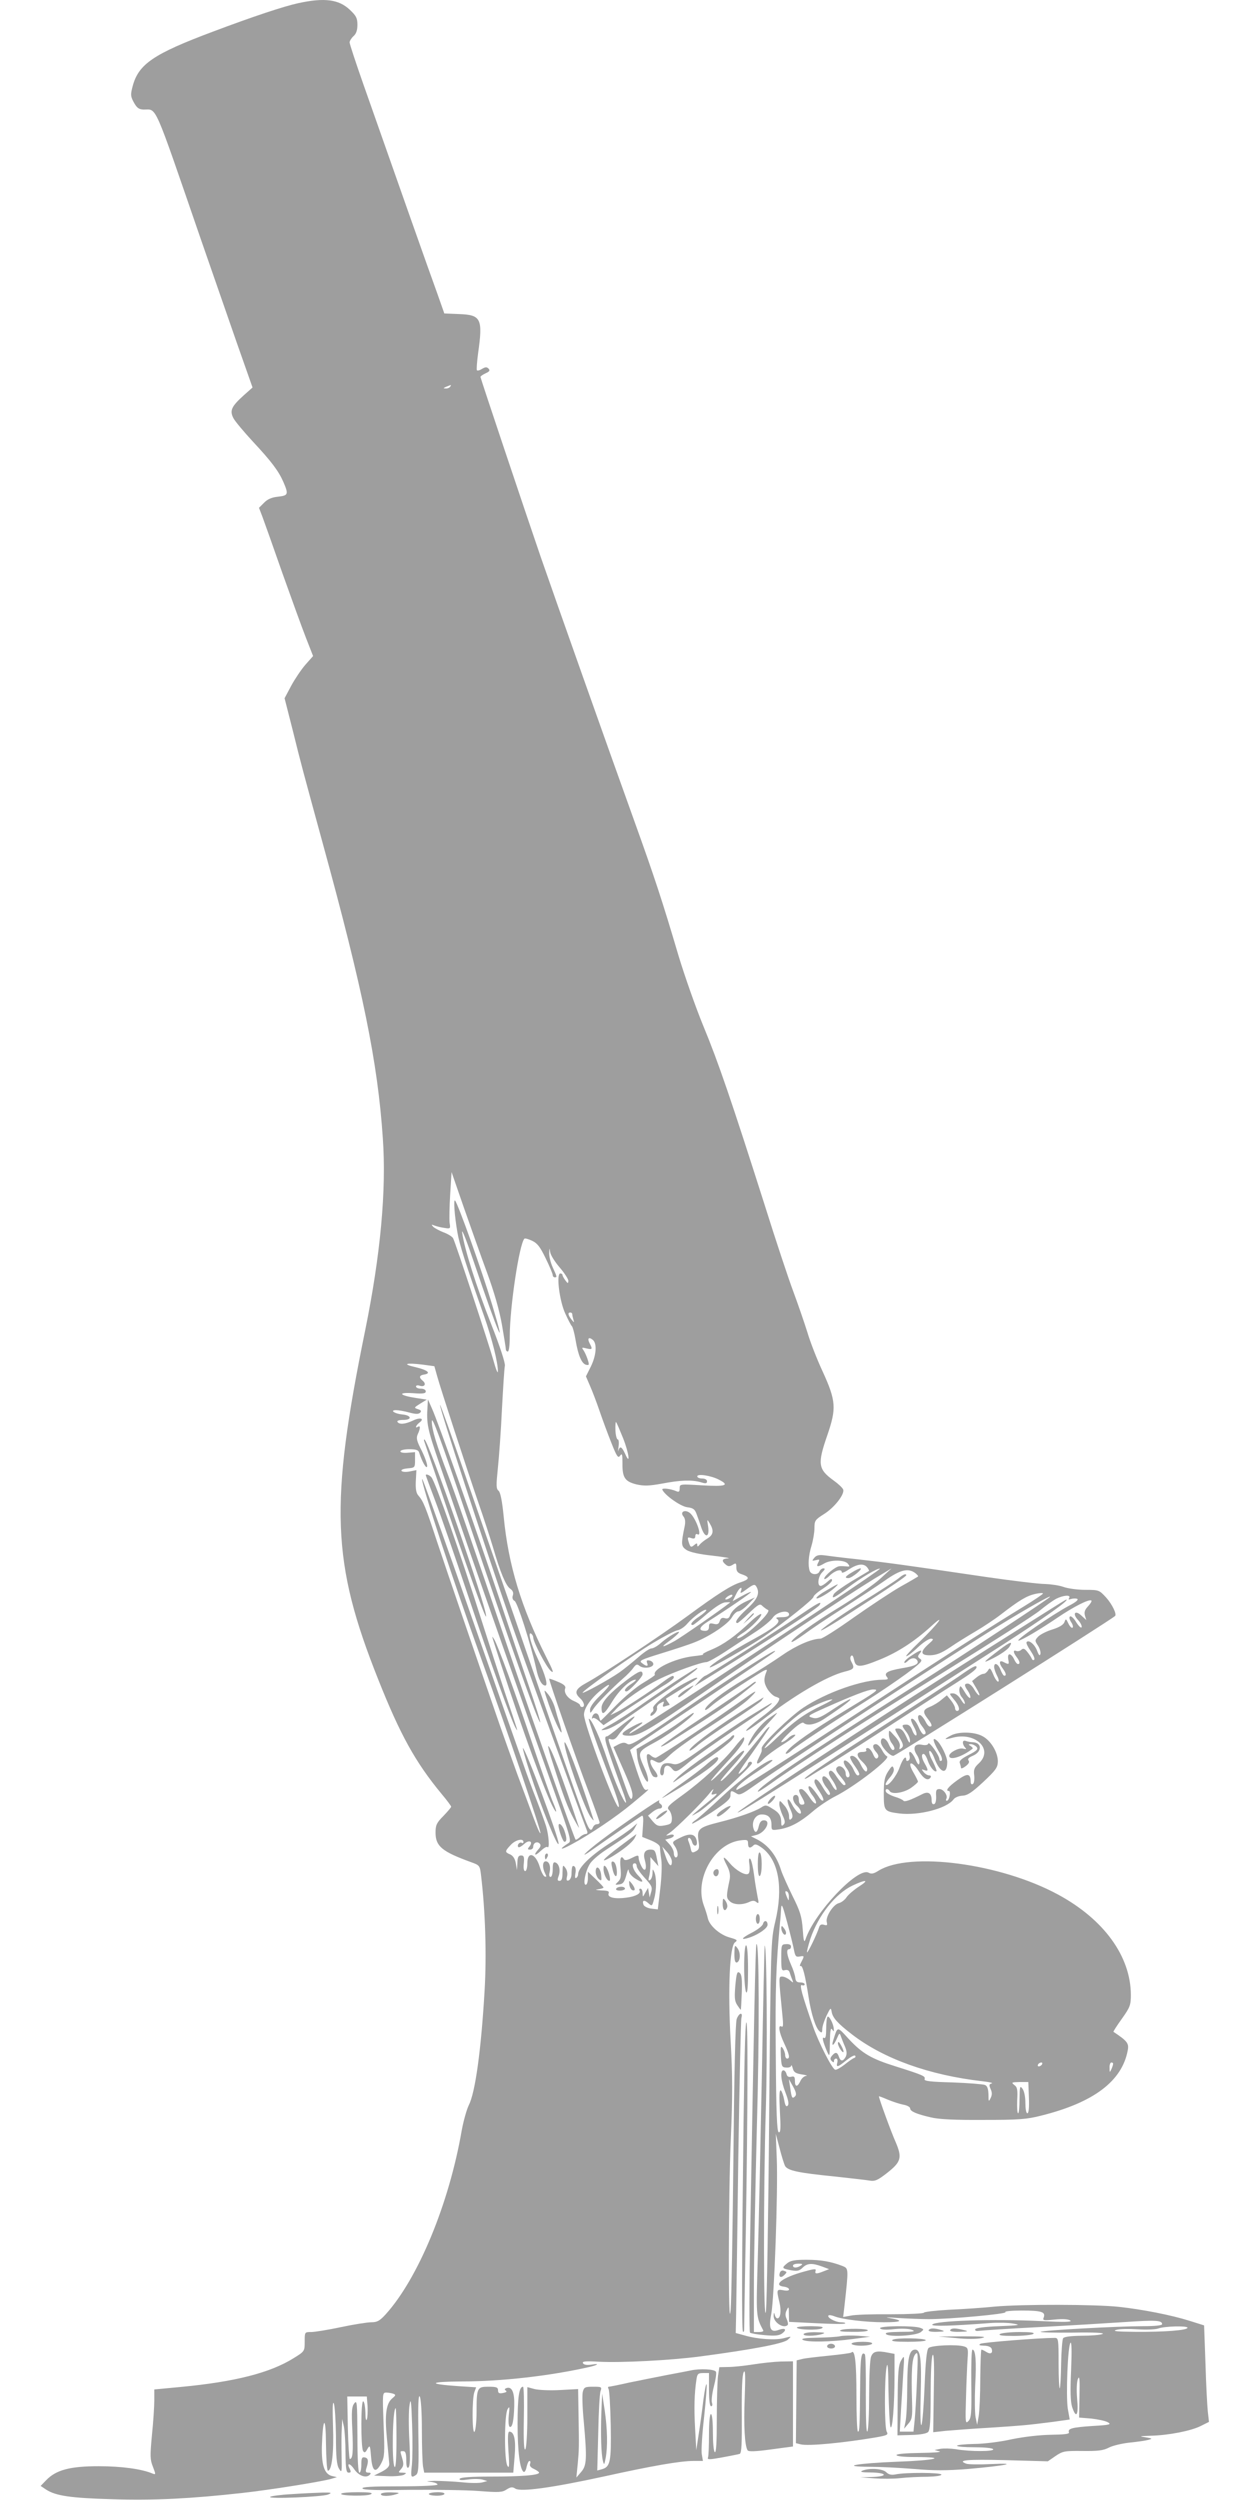 <?xml version="1.0" standalone="no"?>
<!DOCTYPE svg PUBLIC "-//W3C//DTD SVG 20010904//EN"
 "http://www.w3.org/TR/2001/REC-SVG-20010904/DTD/svg10.dtd">
<svg version="1.0" xmlns="http://www.w3.org/2000/svg"
 width="640pt" height="1280pt" viewBox="0 0 640 1280"
 preserveAspectRatio="xMidYMid meet">
<g transform="translate(0,1280) scale(0.1,-0.1)"
fill="#9e9e9e" stroke="none">
<path d="M1528 12784 c-74 -16 -231 -68 -438 -146 -304 -114 -381 -166 -411
-280 -11 -42 -11 -51 6 -82 16 -29 26 -36 50 -37 70 -1 47 51 295 -669 56
-162 138 -398 182 -524 l81 -230 -45 -40 c-63 -57 -73 -78 -53 -117 9 -17 53
-69 97 -117 98 -105 134 -153 159 -210 27 -63 25 -69 -27 -75 -32 -3 -55 -13
-72 -31 l-26 -26 18 -47 c10 -27 56 -156 102 -288 47 -132 101 -281 121 -332
l36 -92 -39 -44 c-21 -24 -54 -73 -73 -108 l-34 -64 42 -165 c45 -182 47 -188
154 -580 205 -747 281 -1119 307 -1507 19 -267 -12 -599 -90 -983 -183 -896
-172 -1191 67 -1790 112 -282 190 -423 324 -585 27 -32 49 -62 49 -65 0 -4
-18 -25 -40 -48 -35 -35 -40 -47 -40 -85 0 -70 33 -97 181 -151 45 -16 46 -18
52 -68 22 -184 29 -407 18 -592 -18 -307 -48 -521 -81 -585 -11 -23 -27 -80
-36 -129 -65 -376 -223 -757 -389 -941 -31 -34 -44 -41 -74 -41 -20 0 -90 -11
-156 -25 -66 -14 -134 -25 -152 -25 -33 0 -33 0 -33 -49 0 -49 0 -50 -57 -85
-120 -75 -301 -121 -576 -147 l-137 -13 0 -56 c0 -30 -5 -110 -12 -177 -10
-107 -10 -126 5 -163 15 -39 15 -41 -1 -35 -56 24 -160 38 -277 38 -147 0
-218 -19 -269 -72 l-28 -29 27 -18 c50 -33 127 -44 340 -50 213 -7 405 3 665
32 137 15 401 57 455 72 l30 9 -26 6 c-38 10 -53 55 -51 151 5 153 20 163 21
14 1 -76 5 -138 10 -138 20 0 31 94 26 228 -3 90 -2 130 4 117 5 -11 10 -85
11 -165 0 -110 4 -151 16 -170 14 -23 15 -19 13 65 -1 50 -1 113 1 140 l2 50
9 -40 c4 -22 8 -84 8 -137 1 -81 4 -98 16 -98 12 0 13 4 6 19 -18 33 1 31 23
-2 23 -33 60 -47 79 -28 8 8 6 11 -7 11 -13 0 -16 5 -10 23 12 37 10 51 -8 55
-15 3 -18 -4 -18 -37 0 -23 -4 -41 -10 -41 -6 0 -10 69 -10 188 -1 172 -2 185
-16 167 -13 -17 -15 -40 -10 -138 5 -112 2 -147 -13 -147 -3 0 -8 72 -10 160
l-3 160 50 0 50 0 4 -50 c1 -28 0 -59 -4 -68 -4 -9 -7 6 -7 35 -1 28 -5 55
-11 58 -13 8 -13 -234 -1 -254 7 -11 12 -9 22 10 13 22 14 20 19 -41 6 -76 24
-86 53 -30 16 31 17 52 11 197 -6 160 -6 163 14 163 11 0 27 -3 36 -6 13 -5
13 -8 -5 -23 -32 -26 -40 -83 -28 -206 6 -60 11 -119 12 -130 1 -13 -10 -25
-38 -40 l-40 -20 68 -3 c37 -2 75 2 85 7 15 9 14 10 -7 11 -23 0 -23 1 -8 18
13 15 15 25 7 53 -12 42 -13 39 5 39 11 0 15 -12 15 -46 0 -31 4 -43 11 -38 8
5 10 45 5 139 -4 73 -4 155 1 182 6 39 9 21 13 -102 3 -82 2 -175 -1 -205 -7
-62 -5 -69 19 -53 15 9 17 31 14 214 -2 145 0 200 7 189 6 -9 11 -78 11 -171
0 -86 3 -171 6 -188 l6 -31 228 0 228 0 7 84 c7 83 -2 126 -27 126 -8 0 -9
-29 -5 -97 6 -79 4 -94 -5 -78 -17 28 -16 263 1 290 10 17 11 13 6 -32 -3 -30
-1 -54 4 -58 14 -8 22 31 24 108 2 68 -12 100 -40 90 -10 -4 -11 -8 -3 -13 7
-5 2 -9 -14 -12 -20 -4 -26 -1 -26 13 0 16 -8 19 -49 19 -58 0 -61 -5 -61
-130 0 -47 -5 -92 -10 -100 -13 -20 -14 169 -1 203 l9 24 -92 6 c-161 11 -150
23 20 24 200 0 447 28 647 73 50 11 60 21 15 13 -23 -3 -38 -1 -43 7 -6 10 12
12 81 8 116 -6 367 7 519 27 264 35 429 66 449 86 20 18 19 18 -19 8 -44 -12
-137 -6 -204 14 l-44 12 2 95 c1 52 6 410 11 795 6 385 13 710 16 723 9 32
-12 27 -24 -5 -7 -18 -13 -279 -17 -713 -4 -377 -10 -725 -14 -775 -13 -157
-12 588 1 879 9 210 9 318 -1 495 -15 270 -5 486 22 506 15 11 12 14 -27 25
-51 14 -104 61 -112 99 -3 14 -12 43 -20 64 -50 134 51 316 185 334 37 5 41 3
41 -16 0 -23 10 -27 28 -9 8 8 19 5 46 -15 83 -64 107 -202 65 -377 -22 -93
-23 -111 -31 -1005 -4 -500 -12 -944 -16 -985 -13 -115 -14 611 -1 1030 9 290
5 850 -6 838 -1 -2 -8 -293 -14 -648 -7 -355 -16 -780 -21 -944 -9 -309 -10
-306 28 -378 2 -5 -8 -8 -22 -8 l-26 0 0 233 c0 127 7 491 15 807 14 501 12
961 -2 946 -5 -4 -13 -399 -32 -1486 -5 -272 -5 -499 -1 -503 4 -4 38 -10 76
-13 53 -5 74 -2 89 9 26 20 15 30 -18 18 -42 -16 -53 7 -38 82 15 78 35 631
28 797 l-5 125 19 -72 c10 -40 23 -81 28 -92 14 -25 68 -36 258 -55 81 -9 162
-18 178 -21 25 -4 40 3 85 38 74 58 80 79 46 159 -23 51 -86 224 -86 235 0 1
20 -6 45 -17 24 -10 60 -22 80 -26 19 -3 35 -12 35 -19 0 -15 32 -29 106 -46
40 -10 126 -14 269 -13 181 0 222 3 296 22 269 67 414 177 443 334 7 36 -2 48
-73 95 -2 1 17 31 43 67 42 59 46 70 46 123 -1 197 -138 386 -373 513 -295
160 -759 221 -919 122 -25 -16 -37 -18 -51 -10 -55 30 -279 -207 -323 -342 -7
-19 -10 -7 -14 52 -5 66 -13 92 -52 170 -25 51 -52 111 -59 133 -23 74 -64
127 -124 158 l-30 15 28 7 c46 12 78 75 38 75 -13 0 -21 -9 -26 -30 -8 -35
-20 -39 -28 -9 -9 34 12 69 43 69 34 0 50 -17 50 -53 0 -29 1 -29 41 -23 55 9
106 36 170 91 30 26 81 60 114 77 102 51 291 198 266 206 -6 2 -18 17 -26 33
-9 16 -22 29 -30 29 -20 0 -19 -19 2 -42 11 -13 13 -22 6 -29 -7 -7 -14 -1
-23 20 -7 17 -19 31 -27 31 -8 0 -11 -4 -8 -10 4 -6 -5 -10 -19 -10 -33 0 -33
-20 -1 -50 14 -13 25 -29 25 -37 0 -24 -16 -13 -33 22 -16 35 -42 54 -54 41
-3 -3 6 -23 21 -44 28 -40 32 -52 17 -52 -5 0 -14 14 -21 30 -14 33 -50 61
-50 38 0 -7 7 -22 15 -32 17 -23 20 -46 5 -46 -5 0 -10 8 -10 19 0 22 -25 45
-40 36 -15 -10 -12 -21 15 -53 26 -32 30 -42 16 -42 -4 0 -21 19 -36 41 -19
30 -30 38 -38 30 -7 -7 -3 -21 16 -47 14 -21 23 -42 20 -47 -3 -6 -14 6 -24
25 -21 40 -49 58 -49 30 0 -9 9 -28 20 -42 21 -26 25 -40 13 -40 -5 0 -18 18
-31 40 -22 39 -42 52 -42 27 0 -7 12 -30 26 -50 14 -21 23 -42 19 -45 -4 -4
-12 2 -19 12 -6 10 -21 31 -33 45 -30 35 -32 5 -2 -33 11 -14 19 -32 17 -38
-3 -7 -17 6 -33 30 -15 23 -34 42 -41 42 -17 0 -17 -8 1 -40 18 -32 18 -40 0
-40 -9 0 -15 9 -15 25 0 16 -6 25 -15 25 -22 0 -18 -34 5 -55 25 -22 29 -55 4
-34 -8 7 -22 26 -30 42 -23 43 -30 24 -9 -23 14 -31 16 -43 7 -52 -9 -9 -12
-6 -12 14 0 15 -11 40 -25 55 -23 27 -24 27 -25 6 0 -12 8 -38 17 -58 13 -27
14 -38 5 -47 -9 -9 -12 -7 -12 9 0 35 -10 52 -46 73 -30 19 -35 20 -56 6 -33
-21 -120 -52 -217 -76 -103 -26 -113 -35 -105 -93 6 -38 4 -47 -14 -56 -17 -9
-21 -7 -25 12 -2 12 -8 30 -12 40 -4 9 -3 17 3 17 5 0 12 -9 15 -20 7 -27 29
-26 25 1 -6 39 -32 46 -83 21 -44 -21 -45 -23 -30 -44 17 -25 20 -58 5 -58 -5
0 -10 10 -10 22 0 12 -10 32 -22 45 l-22 24 22 6 c12 3 22 10 22 15 0 5 -10 7
-22 3 -22 -5 -22 -5 2 12 33 23 169 158 204 203 16 20 23 25 16 12 -11 -22
-10 -23 12 -17 15 5 6 -7 -27 -33 -27 -22 -61 -50 -75 -62 -24 -21 -23 -21 17
2 41 23 273 236 273 250 0 13 -20 9 -21 -4 0 -7 -16 -26 -35 -42 -26 -22 -13
2 56 97 49 70 90 130 90 134 0 4 -8 -2 -18 -13 -9 -12 -51 -64 -93 -115 -75
-92 -139 -159 -139 -146 0 4 27 36 60 73 33 36 60 71 60 77 0 13 -30 -13 -107
-93 -34 -36 -62 -61 -63 -57 0 4 36 45 79 92 70 74 101 119 89 130 -2 2 -24
-21 -48 -52 -59 -73 -165 -171 -267 -245 -73 -53 -81 -62 -68 -75 8 -8 15 -27
15 -43 0 -26 -5 -30 -37 -36 -32 -6 -40 -3 -61 21 l-24 29 22 18 c12 10 28 18
36 18 16 0 19 16 4 25 -6 4 -7 11 -4 17 8 13 -192 -124 -298 -204 -87 -66
-120 -103 -40 -45 62 44 232 161 248 170 7 4 9 -13 6 -51 l-4 -57 45 -18 c29
-12 46 -25 46 -35 0 -9 3 -39 7 -65 4 -27 1 -94 -6 -151 l-12 -102 -34 4 c-18
2 -35 11 -39 19 -9 24 3 28 24 9 19 -17 20 -17 30 21 13 45 13 110 1 138 -8
18 -9 17 -9 -7 -1 -15 -6 -30 -13 -34 -8 -5 -9 0 -5 17 4 13 7 41 7 63 l0 38
20 -23 21 -24 -7 35 c-8 45 -12 50 -33 50 -30 0 -40 -19 -29 -56 12 -45 0 -64
-18 -29 -8 15 -14 34 -14 41 0 18 -4 17 -40 -1 -18 -9 -31 -11 -35 -5 -15 25
-23 6 -18 -43 4 -43 2 -57 -12 -71 -18 -17 -17 -18 6 -14 19 2 26 12 36 48 6
25 12 35 12 23 1 -12 14 -29 33 -41 42 -27 49 -19 15 16 -27 28 -36 62 -17 62
6 0 10 -7 10 -15 0 -9 19 -36 41 -60 36 -39 40 -48 33 -72 l-8 -28 -4 25 -4
24 -14 -24 c-13 -25 -13 -25 -14 -2 0 12 -5 22 -11 22 -5 0 -8 -4 -5 -9 10
-15 -19 -31 -67 -37 -59 -8 -98 1 -91 21 5 12 -3 15 -37 16 -30 2 -35 3 -16 6
15 2 27 6 27 9 0 3 -18 22 -40 43 l-40 38 0 -34 c0 -18 -5 -33 -11 -33 -15 0
-3 66 20 105 9 17 46 49 81 72 124 81 139 92 151 115 l12 23 -24 -21 c-13 -12
-70 -52 -127 -88 -94 -62 -152 -120 -152 -153 0 -6 -4 -15 -10 -18 -6 -4 -7 5
-4 23 4 17 1 32 -5 36 -11 7 -14 0 -15 -43 -1 -13 -7 -26 -15 -29 -10 -3 -12
2 -8 20 4 15 1 32 -8 44 -13 18 -14 16 -15 -23 0 -31 -4 -43 -15 -43 -11 0
-12 5 -5 24 11 29 3 63 -16 70 -11 4 -14 -4 -14 -34 0 -23 -5 -40 -11 -40 -7
0 -9 10 -5 24 7 30 -2 56 -20 56 -17 0 -18 -33 -3 -62 8 -16 8 -19 -2 -16 -6
2 -18 24 -25 48 -21 71 -64 85 -64 20 0 -23 -5 -40 -11 -40 -7 0 -10 15 -7 40
3 33 0 40 -14 40 -14 0 -18 -9 -19 -37 l-2 -38 -6 35 c-4 23 -14 38 -28 45
-29 12 -29 16 2 49 24 26 65 36 65 15 0 -5 -4 -8 -9 -4 -11 6 -26 -13 -17 -22
3 -4 17 4 30 16 26 24 48 12 26 -14 -10 -12 -9 -15 4 -15 9 0 16 6 16 14 0 20
19 31 33 17 7 -7 6 -16 -6 -29 -28 -31 -19 -38 11 -9 16 15 31 24 35 20 12
-11 7 60 -7 107 -8 25 -30 86 -49 135 -20 50 -49 129 -66 178 -17 48 -44 124
-60 170 -16 45 -61 173 -100 285 -184 525 -216 616 -261 742 -89 249 -99 275
-99 266 -2 -31 166 -539 309 -936 123 -339 303 -870 297 -876 -3 -3 -18 32
-35 78 -17 46 -54 146 -83 223 -28 77 -69 192 -91 255 -120 347 -267 777 -319
933 -61 185 -71 210 -97 240 -11 12 -15 34 -13 74 l3 56 -35 -7 c-20 -4 -38
-2 -41 3 -4 6 10 11 31 13 37 3 38 4 38 43 l0 40 -37 -3 c-23 -2 -38 1 -38 7
0 6 20 11 45 11 35 0 47 -4 51 -17 15 -48 38 -87 41 -71 2 9 -10 44 -27 79
-27 52 -30 66 -21 86 14 30 14 46 1 38 -17 -11 -11 7 7 21 29 21 5 29 -32 11
-40 -19 -71 -22 -80 -7 -4 6 9 10 30 10 47 0 42 24 -6 28 -39 4 -65 22 -31 22
12 0 42 -5 67 -12 33 -9 48 -9 56 -1 8 8 5 13 -11 18 -21 7 -21 8 11 28 l34
21 -53 8 c-87 13 -100 30 -19 25 52 -4 67 -2 67 9 0 8 -10 14 -25 14 -14 0
-25 5 -25 11 0 6 8 8 19 4 25 -8 35 9 16 25 -21 17 -19 28 5 32 40 6 21 23
-42 38 -72 16 -51 24 37 13 l59 -8 14 -50 c19 -69 150 -470 210 -645 28 -80
62 -185 77 -235 37 -127 65 -194 87 -209 14 -10 18 -21 14 -34 -5 -13 -1 -24
9 -29 15 -9 82 -219 110 -345 12 -58 29 -88 47 -88 15 0 0 55 -37 134 -37 78
-54 143 -36 132 6 -4 11 -13 11 -19 0 -24 67 -152 90 -172 18 -16 13 0 -24 72
-128 256 -193 470 -217 717 -8 82 -17 125 -26 133 -13 10 -13 27 -4 115 6 57
16 193 21 303 6 110 12 210 15 222 3 13 -25 99 -70 213 -75 190 -137 384 -149
470 -3 25 25 -47 63 -160 122 -360 169 -469 92 -214 -54 180 -175 518 -191
537 -9 10 -3 -77 12 -163 10 -61 42 -161 137 -430 40 -114 72 -241 70 -283 0
-12 -11 14 -23 59 -24 85 -193 599 -206 624 -4 8 -26 22 -48 30 -23 9 -47 22
-54 29 -11 12 -10 13 7 6 11 -4 34 -10 51 -12 30 -5 31 -4 26 26 -2 18 -1 83
3 146 l7 114 63 -182 c35 -100 88 -250 119 -334 36 -98 63 -192 76 -266 11
-64 20 -120 20 -126 0 -6 5 -11 10 -11 6 0 10 33 10 78 0 150 49 474 75 500 3
3 21 -2 40 -11 27 -13 41 -32 69 -90 20 -41 36 -79 36 -86 0 -6 5 -11 10 -11
13 0 13 1 -10 51 -11 24 -19 58 -18 74 1 28 1 28 5 4 2 -15 24 -50 49 -79 24
-28 44 -59 44 -68 -1 -15 -3 -14 -15 2 -8 11 -15 23 -15 28 0 4 -5 8 -11 8
-22 0 -5 -140 25 -205 15 -33 30 -62 34 -65 4 -3 13 -35 19 -71 13 -79 32
-123 55 -127 15 -3 16 0 6 30 -6 18 -16 39 -22 47 -9 12 -6 13 17 7 30 -7 32
-4 16 26 -13 25 -5 35 16 18 23 -19 18 -80 -10 -137 l-25 -50 21 -49 c12 -27
34 -85 49 -129 15 -44 42 -117 60 -162 28 -71 35 -81 45 -66 10 14 12 7 12
-38 -1 -74 12 -94 71 -109 40 -9 65 -8 132 4 94 18 151 20 198 7 25 -8 32 -7
32 5 0 8 -10 14 -25 14 -14 0 -25 5 -25 11 0 15 71 4 111 -17 57 -29 35 -36
-86 -29 -114 7 -115 7 -115 -15 0 -17 -4 -21 -17 -15 -30 13 -76 18 -72 8 12
-28 92 -85 127 -90 32 -4 40 -10 50 -39 7 -19 18 -50 24 -69 19 -52 41 -46 34
7 -7 42 -6 42 8 18 22 -37 19 -58 -12 -77 -15 -9 -33 -23 -40 -32 -9 -11 -12
-11 -12 -2 0 11 -3 11 -15 1 -18 -15 -20 -13 -30 18 -6 21 -4 23 14 17 15 -5
21 -2 21 10 0 9 5 13 10 10 28 -17 -5 79 -36 107 -25 22 -55 8 -35 -16 9 -10
11 -27 7 -48 -20 -96 -19 -105 9 -124 17 -11 66 -22 133 -29 59 -7 95 -13 80
-14 -31 -1 -36 -12 -12 -32 12 -10 20 -10 35 -1 17 11 19 9 19 -13 0 -20 7
-29 30 -36 40 -14 38 -25 -7 -40 -49 -15 -118 -59 -273 -173 -136 -100 -434
-297 -517 -342 -57 -31 -65 -50 -33 -79 21 -19 27 -45 10 -45 -5 0 -10 4 -10
9 0 5 -14 14 -30 21 -34 14 -55 44 -46 66 4 10 -7 21 -37 33 -23 10 -43 17
-45 16 -4 -3 137 -409 202 -579 31 -82 56 -153 56 -157 0 -5 -6 -9 -14 -9 -8
0 -16 -7 -20 -15 -11 -29 -22 -14 -53 73 -44 122 -162 459 -223 637 -117 339
-154 447 -204 590 -29 83 -108 311 -176 508 -68 196 -125 356 -127 354 -6 -7
228 -723 365 -1117 63 -180 347 -959 387 -1062 5 -12 2 -18 -6 -18 -7 0 -21
-7 -31 -17 -10 -9 -19 -14 -21 -12 -9 11 -214 594 -337 954 -199 586 -284 830
-315 910 -60 157 -85 238 -84 278 0 32 43 -85 183 -498 217 -641 363 -1051
372 -1043 2 3 -23 83 -56 179 -33 96 -105 309 -160 474 -111 331 -307 885
-339 955 l-20 45 -2 -35 c-6 -90 -1 -115 61 -295 21 -60 66 -191 100 -290 94
-275 325 -933 494 -1405 72 -202 82 -236 69 -245 -54 -35 -47 -41 12 -9 94 50
232 143 313 211 89 74 90 75 72 69 -12 -4 -23 19 -50 99 l-34 105 24 18 c13 9
177 120 365 245 187 126 345 233 350 239 35 37 -207 -118 -493 -316 -208 -143
-244 -165 -260 -155 -14 9 -24 8 -45 -2 l-26 -14 35 -80 c57 -127 68 -160 60
-181 -6 -14 -15 4 -40 76 -18 52 -45 126 -60 163 -24 63 -25 68 -8 62 14 -4
24 2 36 19 9 14 35 44 58 66 54 52 21 36 -52 -24 -30 -25 -58 -46 -62 -46 -20
0 -13 -26 88 -302 7 -21 11 -38 9 -38 -11 0 -58 110 -96 222 -35 107 -81 208
-94 208 -5 0 30 -101 85 -245 58 -151 72 -195 68 -206 -9 -27 -178 423 -178
472 0 32 34 82 85 124 60 49 57 31 -5 -29 -30 -29 -50 -57 -49 -70 0 -20 1
-20 17 4 17 27 94 105 153 157 20 17 44 42 52 54 13 18 19 20 31 10 20 -17 71
-10 71 9 0 8 -9 16 -19 18 -14 3 -17 0 -13 -12 8 -19 -2 -20 -26 -1 -17 12 -7
17 100 50 65 20 142 45 171 57 76 30 170 93 190 128 9 16 24 30 33 30 8 0 31
16 50 36 l34 35 -40 -18 c-45 -20 -79 -49 -88 -76 -5 -13 -13 -16 -26 -12 -14
4 -21 0 -26 -15 -5 -15 -12 -19 -31 -14 -20 5 -24 2 -24 -15 0 -14 -6 -21 -19
-21 -37 0 -32 19 11 46 98 62 226 149 223 153 -2 2 -24 -8 -49 -22 l-45 -25
17 34 c16 35 37 48 25 16 -5 -12 3 -9 31 12 31 23 40 26 47 15 22 -34 9 -66
-46 -116 -48 -44 -68 -73 -49 -73 3 0 30 23 59 51 49 46 56 50 69 36 9 -8 21
-17 28 -20 8 -3 -5 -24 -37 -56 -51 -53 -112 -97 -121 -88 -3 2 10 14 28 25
42 26 104 90 95 98 -3 3 -28 -14 -54 -39 -79 -75 -138 -117 -200 -143 -32 -13
-51 -24 -43 -25 8 -1 -15 -5 -52 -9 -93 -11 -210 -67 -195 -95 1 -3 -26 -21
-61 -42 -34 -20 -96 -72 -138 -115 -42 -43 -77 -78 -79 -78 -1 0 -5 9 -8 21
-6 23 -28 22 -35 -2 -3 -8 -1 -11 3 -6 5 4 19 -3 32 -15 l23 -21 142 95 c79
52 160 105 181 117 20 13 37 27 37 32 0 15 -10 11 -59 -25 -70 -52 -192 -131
-231 -151 l-35 -17 30 32 c42 45 138 112 220 153 71 35 215 87 242 87 8 0 52
24 96 53 45 30 114 75 154 101 39 25 80 59 90 74 20 30 83 42 83 16 0 -9 -12
-14 -37 -14 -29 0 -34 -3 -23 -10 21 -15 -16 -45 -126 -105 -105 -57 -227
-135 -220 -142 5 -6 197 104 276 157 102 70 255 192 255 204 0 6 21 25 47 41
26 17 48 36 48 44 0 10 -7 8 -23 -7 -13 -12 -29 -22 -35 -22 -19 0 -14 48 8
70 14 14 16 20 6 20 -8 0 -16 -7 -20 -15 -7 -20 -42 -19 -50 1 -10 27 -7 79 9
130 8 27 15 67 15 90 0 38 3 43 49 72 53 33 107 102 98 126 -4 9 -25 29 -49
46 -80 58 -83 85 -32 232 47 137 45 175 -24 326 -29 62 -64 152 -78 200 -15
48 -47 141 -71 206 -25 66 -92 268 -149 450 -169 531 -237 730 -313 913 -39
95 -96 257 -127 360 -83 281 -123 402 -224 683 -146 406 -397 1115 -482 1360
-81 236 -308 914 -308 920 0 4 12 12 27 19 20 9 23 15 14 24 -9 9 -16 8 -32
-1 -12 -8 -23 -11 -27 -8 -3 3 0 43 6 88 25 177 15 196 -98 200 l-75 3 -37
105 c-36 98 -213 600 -377 1067 -39 111 -71 208 -71 216 0 7 9 22 20 32 14 12
20 31 20 58 0 34 -6 46 -39 77 -56 53 -129 63 -263 34z m777 -1964 c-3 -5 -14
-10 -23 -9 -14 0 -13 2 3 9 27 11 27 11 20 0z m625 -4749 c0 -5 3 -18 6 -28 5
-16 4 -16 -10 1 -18 23 -20 36 -6 36 6 0 10 -4 10 -9z m260 -634 c31 -78 39
-146 10 -79 -17 36 -26 40 -34 15 -2 -10 -2 -1 1 20 3 20 1 37 -4 37 -5 0 -11
21 -12 47 -1 26 1 45 3 42 3 -2 19 -40 36 -82z m550 -817 c-24 -15 -37 -11
-16 5 11 8 22 12 25 9 3 -3 -1 -9 -9 -14z m-2 -25 c-52 -41 -244 -174 -282
-196 -67 -37 -80 -37 -28 0 22 16 43 35 47 41 11 18 -51 -17 -89 -50 -18 -17
-41 -30 -51 -30 -9 0 -40 -21 -68 -46 -29 -25 -72 -60 -96 -77 -55 -38 -183
-108 -188 -104 -6 7 260 195 362 256 55 33 111 62 124 64 13 2 36 17 50 34 30
35 90 78 97 70 3 -3 -13 -18 -35 -33 -37 -24 -53 -45 -33 -44 4 1 37 26 73 58
42 35 77 58 94 58 14 1 25 1 23 -1z m-298 -1326 c0 -35 -17 -20 -33 29 l-16
47 25 -28 c13 -15 24 -37 24 -48z m958 -128 c-26 -17 -54 -41 -63 -54 -9 -14
-27 -28 -40 -31 -29 -7 -69 -70 -62 -97 4 -16 2 -19 -14 -14 -13 4 -21 1 -25
-12 -11 -36 -58 -133 -62 -129 -2 3 6 34 17 69 41 121 128 231 216 273 70 33
88 30 33 -5z m-359 -54 c0 -21 -1 -21 -9 -2 -12 28 -12 37 0 30 6 -3 10 -16 9
-28z m27 -275 c6 -29 10 -33 30 -29 22 4 23 3 8 -26 -9 -16 -11 -26 -6 -23 11
6 24 -44 42 -159 13 -87 37 -160 56 -175 11 -10 14 -8 14 11 0 13 10 44 22 69
20 41 22 43 26 20 5 -31 30 -59 104 -116 162 -125 396 -209 668 -240 36 -4 57
-9 48 -11 -14 -4 -15 -8 -6 -29 8 -17 8 -30 0 -46 -10 -21 -11 -19 -11 18 -1
30 -6 44 -18 49 -10 4 -85 10 -166 13 -115 3 -147 7 -143 17 5 15 -6 20 -148
65 -125 39 -171 66 -241 141 -60 66 -56 66 -79 -8 -11 -35 3 -27 19 10 12 28
14 30 20 12 4 -11 13 -35 21 -53 10 -24 11 -38 4 -53 -14 -25 -27 -24 -35 1
-8 24 -18 25 -35 5 -10 -12 -10 -19 -2 -27 9 -9 12 -9 12 0 0 7 5 12 11 12 6
0 9 -9 6 -20 -7 -27 2 -25 46 11 21 17 41 28 45 24 4 -4 2 -10 -5 -12 -7 -2
-29 -18 -49 -34 -21 -16 -42 -28 -48 -26 -16 5 -83 136 -112 218 -58 167 -73
221 -58 215 8 -3 14 -1 14 4 0 6 -10 10 -23 10 -17 0 -23 6 -25 23 -1 13 -11
44 -22 68 -21 48 -26 79 -10 79 6 0 10 6 10 14 0 9 -10 13 -25 12 -24 -1 -25
-3 -25 -70 0 -62 2 -68 19 -63 12 3 21 -1 24 -12 3 -9 8 -25 13 -36 7 -19 7
-19 -13 -2 -11 9 -28 17 -38 17 -19 0 -19 3 1 -199 5 -47 4 -62 -4 -57 -20 12
-14 -28 13 -86 27 -57 31 -78 15 -78 -5 0 -10 8 -10 18 0 10 -6 26 -12 35 -11
15 -12 8 -10 -40 3 -53 5 -58 28 -59 13 -1 24 3 25 10 1 6 4 0 8 -14 5 -20 15
-26 46 -31 22 -3 32 -7 22 -8 -9 0 -23 -12 -29 -26 -15 -32 -28 -32 -28 1 0
21 -4 25 -19 21 -13 -3 -21 1 -24 14 -3 11 -10 19 -16 19 -18 0 -13 -54 11
-115 15 -39 18 -59 11 -66 -8 -8 -13 1 -18 30 -4 22 -12 44 -17 48 -8 4 -9
-27 -5 -106 5 -87 4 -112 -6 -108 -9 3 -13 97 -15 398 -3 347 1 450 22 679 2
14 4 43 5 65 2 34 7 24 32 -70 16 -60 32 -125 35 -143z m1269 -582 c-3 -5 -11
-10 -16 -10 -6 0 -7 5 -4 10 3 6 11 10 16 10 6 0 7 -4 4 -10z m364 3 c0 -5 -4
-17 -9 -28 -8 -18 -9 -17 -9 8 -1 15 4 27 9 27 6 0 10 -3 9 -7z m-1628 -166
c-15 -15 -18 -9 -25 43 l-7 45 22 -39 c15 -27 18 -41 10 -49z m1197 -7 c2 -51
-1 -80 -8 -80 -6 0 -10 23 -10 53 0 31 -6 61 -15 73 -13 17 -14 12 -15 -53 0
-40 -3 -73 -7 -73 -5 0 -6 30 -5 66 3 54 1 68 -15 79 -16 13 -14 14 27 15 l45
0 3 -80z m-3238 -1747 c0 -106 -4 -153 -10 -143 -15 24 -10 300 6 300 2 0 4
-71 4 -157z"/>
<path d="M4000 2930 c0 -21 16 -44 23 -33 4 6 0 19 -8 29 -11 15 -14 16 -15 4z"/>
<path d="M4237 2474 c-4 -4 -7 -32 -7 -61 0 -37 -3 -52 -11 -47 -12 7 -6 -19
16 -71 13 -28 13 -25 14 50 1 56 4 75 11 65 9 -13 10 -13 9 0 0 25 -24 72 -32
64z"/>
<path d="M4290 2339 c0 -8 7 -24 15 -35 18 -24 19 -7 0 26 -9 16 -14 19 -15 9z"/>
<path d="M2173 5418 c2 -7 35 -103 72 -213 143 -424 243 -702 244 -681 4 45
-297 906 -316 906 -3 0 -3 -6 0 -12z"/>
<path d="M2180 5247 c0 -2 22 -62 49 -133 27 -71 102 -287 166 -479 117 -350
227 -655 246 -684 12 -19 17 -34 -56 184 -29 88 -81 248 -115 355 -113 356
-240 721 -261 746 -10 12 -29 19 -29 11z"/>
<path d="M4169 4824 c-13 -16 -12 -17 8 -12 20 5 21 4 12 -13 -12 -22 -3 -24
31 -4 34 20 104 19 121 -1 11 -14 10 -16 -6 -14 -11 1 -28 2 -37 1 -20 -1 -78
-49 -78 -64 0 -6 13 1 28 16 28 27 62 36 62 17 0 -6 17 1 37 15 43 28 75 32
93 10 7 -9 11 -17 9 -18 -2 -2 -42 -25 -87 -52 -46 -28 -88 -58 -93 -67 -15
-28 1 -21 71 32 65 50 158 105 165 98 4 -4 -406 -278 -924 -618 -194 -127
-355 -229 -358 -226 -3 2 11 15 31 28 53 34 44 40 -14 9 -62 -33 -69 -47 -22
-48 53 -2 104 28 395 229 288 200 734 496 867 577 l85 51 -57 -52 c-31 -29
-123 -93 -204 -143 -142 -86 -260 -172 -251 -182 3 -2 31 15 64 39 32 24 121
84 198 133 77 50 174 113 215 142 79 56 119 66 156 39 10 -8 17 -16 14 -18 -3
-2 -43 -26 -90 -52 -47 -27 -154 -98 -238 -157 -84 -60 -161 -109 -171 -109
-44 0 -123 -34 -195 -84 -43 -30 -129 -85 -190 -121 -114 -67 -206 -138 -206
-158 0 -6 12 1 28 15 27 25 121 90 236 162 44 28 57 33 51 19 -16 -38 -15 -59
5 -92 12 -18 30 -35 41 -38 10 -3 19 -7 19 -10 0 -19 -32 -52 -96 -99 -40 -30
-74 -59 -74 -65 0 -6 37 19 83 54 160 125 330 225 421 248 49 12 53 18 35 51
-7 13 -7 24 -1 30 6 6 11 -2 15 -21 8 -40 29 -40 132 2 91 37 176 92 261 169
85 78 35 11 -60 -80 -42 -40 -71 -72 -66 -72 6 0 33 20 59 45 26 25 57 45 67
45 16 -1 14 -5 -11 -27 -45 -40 -43 -59 8 -58 32 1 57 11 102 41 33 23 92 59
131 82 39 23 98 62 130 87 92 71 130 94 174 104 22 5 40 6 40 2 0 -3 -44 -33
-98 -66 -169 -103 -414 -260 -801 -513 -469 -306 -665 -431 -670 -426 -9 8 37
49 112 97 42 28 75 52 72 55 -12 13 -153 -88 -253 -182 -63 -59 -125 -114
-138 -123 -14 -9 -23 -18 -20 -20 2 -2 47 24 100 58 75 50 96 68 96 86 0 26 3
28 30 11 16 -11 28 -6 87 36 169 120 1039 689 1263 826 140 86 270 159 255
143 -13 -14 -431 -289 -685 -450 -584 -371 -809 -523 -810 -546 0 -4 30 15 68
42 126 91 476 317 902 581 234 145 448 282 475 305 28 23 64 49 82 59 38 19
78 22 67 4 -5 -8 -2 -9 9 -5 10 3 24 4 32 1 9 -4 -6 -17 -43 -36 -87 -47 -277
-178 -257 -178 14 0 115 60 200 118 81 55 163 97 173 87 3 -3 -5 -16 -17 -29
-17 -18 -21 -30 -16 -48 l7 -23 -25 23 c-33 31 -48 10 -17 -23 12 -13 20 -29
18 -36 -2 -7 -14 4 -27 24 -12 21 -27 34 -32 31 -6 -3 -4 -15 5 -29 9 -13 12
-26 7 -29 -4 -3 -14 7 -21 22 -12 25 -13 26 -20 7 -5 -14 -27 -27 -62 -38 -30
-9 -63 -26 -73 -37 -17 -18 -17 -21 -1 -45 10 -15 15 -34 13 -43 -3 -12 -8 -8
-17 16 -12 33 -44 59 -54 44 -3 -5 7 -25 21 -45 14 -21 23 -40 18 -45 -4 -4
-10 -1 -12 5 -3 7 -13 23 -23 35 -14 18 -21 20 -31 11 -6 -6 -18 -9 -25 -6
-18 7 -17 -7 1 -31 17 -22 19 -36 7 -36 -5 0 -14 11 -20 25 -6 14 -17 25 -23
25 -7 0 -9 -10 -7 -25 6 -28 4 -29 -23 -15 -24 13 -26 -5 -4 -34 16 -22 19
-36 7 -36 -4 0 -13 14 -19 30 -12 32 -33 41 -33 15 0 -9 7 -29 15 -45 9 -17
11 -30 5 -30 -5 0 -17 17 -25 38 -14 32 -18 35 -26 20 -6 -10 -16 -18 -23 -18
-8 0 -24 -8 -37 -19 l-22 -18 22 -37 c12 -20 19 -36 14 -36 -4 0 -16 14 -25
30 -9 17 -24 30 -33 30 -19 0 -19 -10 1 -38 8 -12 14 -28 12 -34 -2 -6 -15 6
-28 28 -22 36 -24 37 -28 16 -2 -13 4 -32 12 -41 9 -10 16 -24 16 -32 0 -8 -9
1 -20 19 -12 20 -28 32 -41 32 -20 0 -20 -1 5 -31 27 -31 34 -59 16 -59 -5 0
-10 6 -10 14 0 7 -9 25 -21 40 l-21 26 -28 -23 c-15 -13 -41 -29 -59 -36 -36
-15 -38 -26 -11 -61 22 -28 25 -40 11 -40 -6 0 -16 12 -23 27 -7 14 -19 28
-25 31 -20 6 -15 -27 7 -55 22 -28 25 -43 9 -43 -5 0 -16 15 -24 34 -14 33
-32 53 -40 44 -3 -2 4 -21 15 -41 11 -20 16 -39 11 -42 -5 -3 -14 9 -20 25 -7
20 -17 30 -30 30 -26 0 -26 -5 -1 -37 11 -14 20 -35 19 -47 0 -15 -6 -8 -19
22 -14 30 -25 42 -41 42 -21 0 -21 0 5 -44 22 -37 23 -46 12 -56 -12 -9 -13
-7 -9 8 3 13 -6 32 -26 53 -30 34 -30 34 -30 9 0 -14 6 -34 14 -44 17 -22 19
-36 6 -36 -5 0 -14 14 -21 30 -14 33 -40 41 -40 11 0 -22 44 -71 64 -71 12 0
1101 687 1135 716 10 9 -14 59 -45 94 -36 39 -37 40 -108 40 -39 0 -89 7 -111
15 -22 8 -65 14 -95 15 -30 0 -163 16 -295 35 -427 63 -518 75 -660 91 -77 8
-156 18 -176 21 -26 3 -39 0 -50 -13z"/>
<path d="M4363 4750 c-36 -21 -41 -30 -19 -30 17 0 77 49 61 50 -5 0 -25 -9
-42 -20z"/>
<path d="M4602 4720 c-12 -10 -96 -65 -187 -121 -90 -56 -183 -120 -207 -141
-24 -21 40 15 147 85 215 138 285 186 285 192 0 10 -16 4 -38 -15z"/>
<path d="M4233 4658 c-29 -16 -53 -34 -53 -40 0 -11 65 26 95 54 26 24 19 22
-42 -14z"/>
<path d="M5350 4543 c-464 -292 -593 -375 -842 -536 -424 -275 -741 -487 -731
-487 14 0 169 98 1368 866 197 127 336 225 314 224 -2 0 -51 -30 -109 -67z"/>
<path d="M4120 4547 c-132 -90 -501 -327 -509 -327 -4 0 -18 -12 -32 -27 l-24
-27 25 16 c335 207 606 383 616 400 14 22 -5 13 -76 -35z"/>
<path d="M3829 4513 l-24 -28 28 24 c25 23 32 31 24 31 -2 0 -14 -12 -28 -27z"/>
<path d="M2524 4406 c107 -338 235 -699 293 -829 30 -66 43 -72 15 -6 -11 24
-56 154 -102 289 -89 266 -182 519 -200 547 -11 17 -11 17 -6 -1z"/>
<path d="M5120 4355 c-91 -69 -97 -77 -31 -43 35 18 71 43 79 56 20 31 5 27
-48 -13z"/>
<path d="M4668 4324 c-21 -13 -38 -29 -38 -35 0 -6 7 -3 16 5 18 19 40 21 50
5 11 -18 -9 -29 -77 -40 -75 -13 -95 -25 -78 -45 9 -11 5 -14 -20 -14 -106 0
-290 -65 -409 -144 -66 -44 -212 -185 -212 -206 0 -6 0 -12 0 -15 0 -3 -7 -19
-15 -35 -19 -37 -7 -39 26 -4 13 14 57 46 98 72 41 25 69 48 62 50 -7 2 -23
-5 -35 -17 -12 -12 -28 -21 -35 -21 -6 0 14 24 46 54 36 34 62 51 67 45 19
-17 62 -9 107 21 95 63 143 100 132 100 -6 0 -45 -23 -87 -51 -61 -41 -81 -50
-102 -45 -34 9 -31 11 63 53 139 62 217 92 243 93 34 0 27 -5 -153 -114 -152
-92 -258 -166 -286 -200 -19 -22 -2 -20 23 3 23 21 197 136 379 251 65 41 158
104 207 140 75 56 86 67 72 76 -14 10 -15 13 -3 28 19 23 2 19 -41 -10z m-456
-254 c-91 -43 -147 -83 -236 -169 -43 -42 -70 -62 -59 -46 30 43 141 147 191
179 47 29 129 65 152 65 8 1 -13 -12 -48 -29z"/>
<path d="M4905 4214 c-44 -30 -204 -135 -355 -232 -297 -191 -430 -280 -430
-289 0 -3 11 2 25 11 13 9 64 40 112 69 48 30 192 121 318 204 127 82 268 174
315 203 82 52 110 73 110 84 0 13 -20 3 -95 -50z"/>
<path d="M3488 4211 c-42 -27 -128 -86 -191 -130 -63 -45 -141 -95 -173 -112
-52 -28 -55 -31 -24 -25 19 3 67 28 105 56 39 27 136 95 218 150 127 87 157
110 145 110 -2 0 -38 -22 -80 -49z"/>
<path d="M3210 4199 c-86 -65 -130 -113 -130 -142 0 -44 13 -37 54 30 38 62
93 113 120 113 6 0 -4 -10 -21 -21 -31 -20 -43 -39 -25 -39 12 0 82 74 82 87
0 25 -17 19 -80 -28z"/>
<path d="M3501 4180 c-79 -44 -163 -111 -157 -126 3 -7 1 -16 -4 -19 -6 -4
-10 -11 -10 -17 0 -6 9 -3 19 6 11 10 17 24 15 31 -3 7 4 19 17 25 19 11 21
10 15 -5 -5 -13 -2 -16 10 -11 8 3 18 6 21 6 3 0 0 7 -7 15 -7 9 -11 17 -9 19
2 1 39 24 82 51 42 27 77 50 77 52 0 8 -19 0 -69 -27z"/>
<path d="M3839 4171 c-13 -10 -119 -82 -235 -159 -117 -77 -215 -146 -219
-152 -4 -6 11 0 33 13 228 144 305 196 373 248 43 34 79 63 79 65 0 7 -7 4
-31 -15z"/>
<path d="M3514 4151 c-32 -20 -52 -41 -37 -41 8 1 81 60 73 60 -3 0 -19 -9
-36 -19z"/>
<path d="M2810 4072 c29 -81 57 -142 65 -142 2 0 -2 19 -9 43 -8 23 -19 61
-25 84 -7 24 -23 55 -36 70 -23 28 -23 27 5 -55z"/>
<path d="M3824 4112 c-139 -100 -456 -312 -467 -312 -7 0 -18 5 -25 12 -6 6
-14 9 -18 5 -11 -10 17 -108 33 -114 24 -9 26 5 4 33 -20 25 -28 54 -15 54 3
0 14 -5 25 -11 18 -9 28 -4 72 38 29 27 119 91 200 142 81 52 169 113 195 137
54 50 52 57 -4 16z"/>
<path d="M3779 4027 c-141 -91 -249 -173 -249 -189 0 -5 16 4 36 21 19 18 99
73 177 125 78 51 148 100 156 109 7 9 12 17 10 16 -2 0 -61 -38 -130 -82z"/>
<path d="M3840 4014 c-58 -36 -164 -108 -236 -159 -120 -86 -134 -93 -161 -86
-17 5 -37 5 -46 -1 -18 -10 -24 -58 -7 -58 6 0 10 11 10 25 0 28 21 33 40 10
18 -22 25 -20 89 34 32 26 134 99 227 161 154 103 206 140 194 140 -3 0 -52
-30 -110 -66z"/>
<path d="M3487 3987 c-31 -23 -96 -65 -143 -92 l-85 -50 4 -42 c5 -48 50 -147
55 -121 2 9 -5 36 -16 60 -40 91 -41 87 61 143 74 41 207 143 187 145 -3 0
-31 -19 -63 -43z"/>
<path d="M3933 4000 c-23 -17 -55 -52 -72 -77 -35 -53 -42 -84 -8 -38 12 17
46 56 76 88 30 31 52 57 49 57 -2 0 -23 -14 -45 -30z"/>
<path d="M4868 3914 c-38 -20 -35 -23 10 -11 117 31 210 -60 134 -131 -24 -22
-28 -33 -24 -63 2 -21 -1 -40 -7 -43 -6 -4 -11 0 -11 11 -1 44 -16 46 -69 8
-47 -34 -63 -55 -42 -55 4 0 6 -11 3 -25 -2 -14 -9 -25 -14 -25 -5 0 -6 4 -3
10 10 16 -14 50 -35 50 -16 0 -19 -6 -17 -36 1 -22 -3 -39 -10 -41 -8 -3 -13
4 -13 19 0 37 -17 48 -48 32 -63 -32 -92 -42 -97 -33 -3 4 -23 14 -45 20 -21
7 -41 18 -44 25 -6 16 10 19 19 4 11 -19 70 -10 108 15 20 14 37 29 37 33 0 4
-11 26 -25 50 -32 56 -6 59 30 2 25 -39 47 -50 60 -30 3 6 0 10 -8 10 -8 0
-21 8 -28 17 -12 15 -12 16 4 10 20 -8 21 0 2 33 -17 29 -19 50 -6 50 5 0 15
-15 21 -34 11 -33 36 -63 45 -54 2 2 -7 25 -20 51 -14 25 -21 48 -16 52 5 3
17 -15 26 -40 29 -74 64 -84 65 -17 0 27 -32 93 -54 111 -24 20 -20 -3 9 -54
17 -27 22 -46 15 -50 -5 -3 -10 0 -10 7 0 20 -53 94 -57 81 -3 -8 -15 -10 -34
-6 -37 7 -48 -17 -24 -53 9 -14 15 -33 12 -42 -2 -12 -9 -5 -20 21 -16 38 -39
52 -30 18 3 -10 0 -22 -6 -25 -6 -4 -11 -2 -11 3 0 27 -18 7 -34 -38 -16 -46
-60 -100 -71 -89 -3 3 6 20 21 37 17 20 24 37 19 48 -5 15 -10 11 -28 -17 -18
-28 -22 -50 -22 -113 0 -89 2 -92 80 -102 98 -12 242 25 277 72 7 10 27 18 45
19 26 1 49 16 107 70 64 60 74 74 75 104 1 47 -36 109 -79 131 -42 23 -124 24
-162 3z"/>
<path d="M3740 3904 c-8 -8 -60 -47 -117 -86 -57 -39 -125 -91 -151 -115 -26
-25 -33 -35 -17 -24 17 12 82 57 145 100 112 77 169 125 158 136 -3 3 -11 -2
-18 -11z"/>
<path d="M4930 3878 c0 -8 5 -19 11 -25 9 -9 7 -10 -10 -6 -22 6 -71 -20 -71
-37 0 -26 67 -5 120 37 2 2 -2 8 -10 13 -13 8 -13 10 1 10 9 0 22 -7 29 -14 9
-12 3 -19 -40 -41 -37 -19 -50 -31 -46 -41 3 -9 6 -20 6 -25 0 -6 11 -2 24 8
16 12 21 22 15 29 -6 8 0 15 21 24 50 21 49 69 -2 70 -9 0 -23 3 -32 6 -10 4
-16 1 -16 -8z"/>
<path d="M2890 3876 c0 -46 106 -345 136 -382 15 -19 16 -19 9 1 -69 215 -145
414 -145 381z"/>
<path d="M2832 3768 c52 -163 74 -222 107 -283 18 -33 29 -51 25 -40 -84 254
-145 415 -157 415 -3 0 8 -42 25 -92z"/>
<path d="M2712 3728 c55 -171 146 -397 148 -367 1 31 -170 489 -183 489 -2 0
13 -55 35 -122z"/>
<path d="M3623 3771 c-22 -20 -84 -68 -137 -105 -53 -37 -96 -70 -96 -72 0 -2
42 23 93 54 156 98 211 143 190 155 -5 3 -27 -12 -50 -32z"/>
<path d="M3945 3590 c-10 -11 -16 -22 -13 -25 3 -3 13 4 23 15 10 11 16 22 13
25 -3 3 -13 -4 -23 -15z"/>
<path d="M3703 3536 c-31 -20 -42 -36 -25 -36 11 0 68 48 62 53 -3 2 -20 -5
-37 -17z"/>
<path d="M3379 3511 c-13 -11 -22 -22 -19 -24 3 -3 19 6 35 19 17 13 25 24 19
24 -7 0 -22 -9 -35 -19z"/>
<path d="M2860 3453 c0 -23 22 -83 30 -83 13 0 13 20 -1 59 -10 27 -29 43 -29
24z"/>
<path d="M3173 3346 c-88 -66 -109 -92 -40 -52 58 35 105 73 117 96 6 11 9 20
8 19 -2 -1 -40 -29 -85 -63z"/>
<path d="M3880 3255 c0 -42 4 -64 10 -60 6 3 10 30 10 60 0 30 -4 57 -10 60
-6 4 -10 -18 -10 -60z"/>
<path d="M2790 3295 c0 -8 2 -15 4 -15 2 0 6 7 10 15 3 8 1 15 -4 15 -6 0 -10
-7 -10 -15z"/>
<path d="M3721 3250 c15 -29 19 -49 15 -73 -18 -84 -18 -94 -1 -110 19 -20 63
-22 99 -6 19 9 29 9 39 0 12 -9 13 -5 6 26 -4 21 -13 71 -18 112 -5 40 -14 78
-19 83 -7 7 -9 -3 -5 -29 3 -24 1 -43 -6 -47 -15 -10 -64 18 -94 54 -35 41
-41 38 -16 -10z"/>
<path d="M3134 3239 c10 -51 28 -62 24 -15 -2 23 -9 41 -17 44 -11 4 -13 -3
-7 -29z"/>
<path d="M3090 3231 c0 -26 17 -61 30 -61 10 0 -5 59 -20 74 -7 7 -10 3 -10
-13z"/>
<path d="M3050 3217 c0 -13 7 -30 16 -38 14 -11 15 -9 12 21 -4 39 -28 54 -28
17z"/>
<path d="M3655 3220 c-8 -13 4 -32 16 -25 12 8 12 35 0 35 -6 0 -13 -4 -16
-10z"/>
<path d="M3222 3151 c2 -14 9 -26 16 -29 17 -5 15 10 -3 34 -15 18 -15 18 -13
-5z"/>
<path d="M3155 3130 c-4 -6 5 -10 19 -10 14 0 26 5 26 10 0 6 -9 10 -19 10
-11 0 -23 -4 -26 -10z"/>
<path d="M3700 3053 c0 -34 13 -44 23 -19 3 8 -1 22 -8 33 -13 17 -14 16 -15
-14z"/>
<path d="M3672 3020 c0 -19 2 -27 5 -17 2 9 2 25 0 35 -3 9 -5 1 -5 -18z"/>
<path d="M3870 2975 c0 -14 5 -25 10 -25 6 0 10 11 10 25 0 14 -4 25 -10 25
-5 0 -10 -11 -10 -25z"/>
<path d="M3907 2951 c-2 -11 -28 -31 -57 -46 -57 -29 -62 -42 -9 -24 45 16 89
47 89 64 0 22 -17 26 -23 6z"/>
<path d="M3760 2797 c0 -35 4 -47 13 -45 18 7 20 50 3 73 -14 19 -15 17 -16
-28z"/>
<path d="M3810 2728 c0 -62 5 -120 10 -128 7 -10 10 26 10 113 0 78 -4 127
-10 127 -6 0 -10 -44 -10 -112z"/>
<path d="M3765 2635 c-5 -61 -4 -80 9 -100 9 -14 17 -25 19 -25 1 0 3 40 5 88
2 68 0 92 -11 101 -12 10 -16 0 -22 -64z"/>
<path d="M3807 1935 c-9 -706 -10 -1065 -3 -1073 3 -3 6 1 6 9 0 8 2 120 4
249 13 662 17 1271 9 1320 -6 38 -11 -120 -16 -505z"/>
<path d="M4029 1211 c-28 -23 -26 -26 23 -35 30 -5 41 -3 58 14 23 23 49 24
100 5 l35 -13 -28 -11 c-37 -15 -47 -14 -41 3 4 11 -8 10 -61 -5 -110 -30
-161 -70 -100 -77 14 -2 25 -8 25 -14 0 -6 -12 -8 -30 -4 -34 6 -35 3 -19 -63
10 -44 5 -81 -11 -81 -5 0 -11 8 -13 18 -4 14 -5 13 -6 -4 -2 -34 51 -69 72
-48 3 3 1 17 -5 30 -8 17 -8 30 0 46 10 21 11 19 11 -18 l1 -42 141 -7 c77 -4
143 -5 146 -1 4 3 -7 6 -23 6 -29 1 -72 25 -62 35 3 3 16 1 29 -4 38 -16 161
-31 255 -31 93 0 104 9 26 22 -26 4 -6 4 43 0 50 -3 122 -6 160 -6 113 0 406
27 393 36 -7 4 30 8 82 8 103 0 124 -7 114 -35 -7 -16 -2 -17 57 -11 41 4 69
2 79 -5 11 -8 -30 -9 -150 -3 -245 12 -544 2 -557 -18 -5 -10 102 -7 296 8 41
3 95 2 120 -3 40 -7 30 -9 -73 -13 -75 -3 -121 -9 -123 -16 -2 -7 5 -10 19 -8
13 2 149 11 303 19 154 8 353 20 443 26 161 11 192 9 192 -11 0 -6 -37 -10
-97 -10 -127 0 -516 -21 -525 -29 -4 -3 70 -5 165 -4 108 2 165 -1 152 -7 -11
-5 -59 -9 -107 -9 -58 -1 -89 -5 -95 -13 -4 -7 -9 -66 -10 -131 -1 -66 -4
-122 -7 -125 -3 -3 -6 54 -6 126 0 126 -1 132 -20 132 -79 0 -367 -23 -380
-30 -11 -7 -6 -9 18 -10 20 0 35 -6 39 -15 8 -23 -5 -31 -27 -17 -11 7 -22 12
-25 12 -3 0 -5 -66 -6 -147 0 -82 -4 -168 -8 -193 l-8 -45 -8 39 c-4 22 -5 95
-2 163 7 123 2 183 -14 183 -5 0 -7 -79 -6 -175 2 -151 0 -176 -15 -191 -15
-16 -16 -8 -12 122 2 77 6 165 8 196 4 52 2 58 -17 64 -38 12 -169 6 -183 -8
-9 -9 -15 -67 -20 -193 -4 -99 -11 -189 -16 -200 -5 -12 -7 51 -4 158 5 180
-1 227 -28 227 -31 0 -40 -42 -41 -190 0 -80 -4 -161 -9 -180 l-7 -35 21 25
c19 21 22 35 20 105 -5 163 -1 230 16 251 14 17 15 6 9 -131 -3 -82 -9 -176
-12 -207 l-6 -58 -35 0 -35 0 6 107 c4 60 9 149 12 198 6 88 6 89 -11 60 -14
-24 -17 -60 -18 -206 l-1 -178 72 2 c44 1 77 7 85 15 10 10 13 59 13 195 0
103 4 189 10 199 7 11 9 -49 6 -189 l-3 -206 63 7 c35 3 136 11 224 16 167 11
185 12 326 30 l86 12 -10 56 c-10 67 0 323 14 337 6 6 7 -43 3 -141 -5 -108
-3 -160 5 -187 21 -64 34 -44 26 41 -4 47 -2 87 4 102 8 19 10 -1 8 -86 l-2
-112 62 -5 c35 -4 73 -12 85 -19 20 -11 11 -14 -78 -19 -105 -7 -128 -13 -121
-33 3 -8 -24 -11 -92 -12 -58 -1 -137 -10 -201 -23 -57 -13 -144 -24 -192 -24
-48 -1 -88 -5 -88 -9 0 -5 40 -8 89 -8 50 0 93 -4 96 -10 8 -12 -118 -13 -190
0 -27 4 -63 5 -80 2 l-30 -6 25 -7 c14 -4 -30 -7 -97 -8 -75 -1 -123 -5 -123
-11 0 -6 38 -10 94 -10 173 0 109 -17 -91 -24 -206 -8 -301 -25 -138 -26 50 0
150 -5 223 -11 103 -9 167 -9 280 0 193 17 266 32 116 25 -60 -3 -118 -2 -127
2 -49 18 3 23 201 18 l217 -6 39 27 c37 25 46 27 138 26 78 -1 106 2 135 17
21 11 70 22 108 26 39 4 81 10 95 14 22 6 21 7 -15 13 -35 5 -32 6 25 8 93 2
209 25 258 50 l42 21 -6 53 c-3 28 -9 140 -12 247 l-7 194 -73 23 c-95 30
-243 59 -364 72 -120 13 -496 14 -638 1 -58 -6 -162 -13 -232 -16 -71 -4 -128
-11 -128 -15 0 -4 -75 -8 -168 -8 -92 1 -185 -2 -206 -7 l-39 -7 7 59 c21 191
21 189 -10 202 -60 23 -111 32 -185 32 -61 0 -82 -4 -100 -19z m71 -11 c-20
-13 -40 -13 -40 0 0 6 12 10 28 10 21 0 24 -2 12 -10z m1980 -318 c0 -13 -115
-22 -265 -21 -95 1 -122 3 -100 10 17 5 66 6 110 3 44 -3 91 -1 105 4 32 12
150 15 150 4z"/>
<path d="M3993 1164 c-8 -22 5 -30 23 -12 14 14 14 16 -1 21 -9 4 -18 1 -22
-9z"/>
<path d="M4080 883 c0 -12 109 -15 128 -4 12 8 -3 10 -55 11 -40 0 -73 -3 -73
-7z"/>
<path d="M4506 879 c4 -7 29 -9 73 -4 38 4 77 2 91 -4 20 -8 7 -10 -59 -10
-63 -1 -82 -4 -74 -12 16 -16 156 -8 178 11 16 13 16 14 -2 21 -31 13 -215 11
-207 -2z"/>
<path d="M4305 870 c-13 -6 5 -9 57 -9 42 -1 79 2 81 7 7 10 -114 12 -138 2z"/>
<path d="M4755 870 c-4 -6 12 -10 42 -9 39 1 43 3 23 9 -36 11 -58 11 -65 0z"/>
<path d="M4865 870 c-4 -6 14 -10 47 -9 45 1 49 3 23 9 -44 11 -63 11 -70 0z"/>
<path d="M4115 850 c-7 -12 58 -12 95 0 19 6 12 8 -32 9 -31 1 -60 -3 -63 -9z"/>
<path d="M5120 850 c-10 -7 11 -10 70 -10 47 0 92 5 100 10 10 7 -11 10 -70
10 -47 0 -92 -5 -100 -10z"/>
<path d="M4304 839 c-16 -4 -69 -7 -119 -8 -62 -1 -85 -4 -75 -11 20 -13 145
-11 255 4 l90 12 -61 5 c-34 2 -75 1 -90 -2z"/>
<path d="M4896 829 c54 -6 108 -5 130 0 30 7 8 9 -91 9 l-130 -1 91 -8z"/>
<path d="M4570 820 c-10 -7 13 -10 78 -10 50 0 92 3 92 8 0 11 -153 14 -170 2z"/>
<path d="M4360 800 c0 -5 22 -10 49 -10 28 0 53 5 56 10 4 6 -15 10 -49 10
-31 0 -56 -4 -56 -10z"/>
<path d="M4236 791 c-3 -5 0 -11 7 -13 17 -7 38 2 31 13 -7 12 -31 12 -38 0z"/>
<path d="M4359 755 c-3 -3 -55 -10 -115 -16 -60 -6 -122 -13 -137 -17 l-28 -7
-2 -212 -2 -212 24 -6 c39 -10 216 7 388 36 56 10 62 13 53 29 -12 22 -12 265
-1 330 6 32 9 -1 10 -120 2 -91 6 -174 10 -185 10 -25 21 112 21 261 l0 112
-31 6 c-60 12 -79 7 -89 -20 -6 -14 -10 -103 -10 -197 0 -95 -4 -178 -9 -186
-6 -8 -8 66 -8 187 1 110 -1 204 -5 208 -18 17 -23 -16 -24 -159 -2 -214 -3
-237 -11 -237 -5 0 -8 84 -8 187 0 169 -8 237 -26 218z"/>
<path d="M3855 694 c-44 -7 -101 -13 -126 -13 l-46 -1 -7 -46 c-3 -26 -6 -125
-6 -221 0 -114 -3 -172 -10 -168 -6 3 -10 48 -10 101 0 56 -4 94 -10 94 -6 0
-10 -41 -10 -104 0 -57 -2 -111 -5 -118 -5 -12 6 -12 72 0 43 8 84 16 90 18
10 3 12 51 11 201 -1 130 2 205 10 218 8 15 9 -18 5 -130 -6 -145 0 -249 15
-271 5 -7 41 -6 120 5 l112 15 0 218 0 218 -62 -1 c-35 -1 -99 -8 -143 -15z"/>
<path d="M3535 663 c-11 -2 -65 -13 -120 -23 -55 -11 -143 -28 -195 -39 -52
-12 -99 -21 -103 -21 -5 0 -5 -5 -1 -12 4 -6 9 -90 11 -186 3 -188 -2 -213
-47 -225 l-22 -6 5 192 c2 106 7 202 12 215 7 21 5 22 -39 22 -41 0 -46 -3
-52 -26 -4 -15 -2 -83 5 -153 17 -192 15 -225 -14 -258 l-24 -28 7 70 c7 76 7
82 4 262 l-2 121 -93 -5 c-52 -3 -110 0 -130 5 l-37 10 0 -151 c0 -86 -5 -159
-10 -167 -7 -10 -10 37 -8 153 2 92 0 167 -4 167 -20 0 -28 -52 -28 -190 0
-143 12 -234 31 -246 5 -3 12 8 15 25 4 17 10 31 15 31 5 0 6 -7 3 -15 -4 -9
3 -19 20 -26 14 -7 26 -15 26 -19 0 -13 -90 -20 -246 -20 -101 0 -155 -4 -160
-11 -5 -8 8 -9 44 -4 28 4 61 3 74 -1 l23 -7 -26 -7 c-15 -4 -62 -4 -105 1
-44 4 -106 7 -139 7 -40 -1 -48 -3 -22 -5 20 -2 37 -8 37 -14 0 -5 -80 -9
-196 -9 -139 0 -193 -3 -188 -11 4 -8 79 -10 243 -7 130 1 289 -1 353 -6 102
-8 120 -7 142 8 21 13 30 14 45 4 28 -17 185 4 451 62 254 56 393 80 462 80
l47 0 -6 35 c-3 18 2 104 12 189 9 85 15 161 13 168 -3 7 -10 -30 -17 -82 -6
-52 -17 -131 -24 -175 l-12 -80 -6 110 c-6 105 -4 181 7 253 4 28 9 32 34 32
l30 0 0 -85 c0 -54 4 -85 11 -85 6 0 8 8 4 19 -3 11 1 47 10 82 9 34 14 68 11
75 -5 14 -82 18 -131 7z"/>
<path d="M3079 450 c-4 -115 -1 -216 8 -250 6 -23 7 -21 14 15 11 58 9 148 -5
245 l-13 85 -4 -95z"/>
<path d="M4415 150 c-14 -6 -2 -9 42 -9 84 -1 93 -20 11 -23 l-63 -2 70 -5
c39 -3 99 -3 135 1 36 4 98 7 138 7 41 1 72 5 72 11 0 11 -185 12 -235 1 -21
-4 -35 -1 -47 11 -19 19 -87 23 -123 8z"/>
<path d="M1493 30 c-57 -3 -106 -10 -110 -14 -12 -12 267 0 297 12 22 9 17 11
-30 10 -30 -1 -101 -4 -157 -8z"/>
<path d="M1747 32 c-8 -11 136 -14 153 -2 11 7 -9 10 -67 10 -45 0 -84 -3 -86
-8z"/>
<path d="M1950 30 c0 -12 44 -12 80 0 20 6 14 8 -27 9 -29 1 -53 -3 -53 -9z"/>
<path d="M2196 32 c-3 -5 12 -9 34 -10 21 -1 42 3 45 8 4 6 -10 10 -34 10 -22
0 -42 -4 -45 -8z"/>
</g>
</svg>
